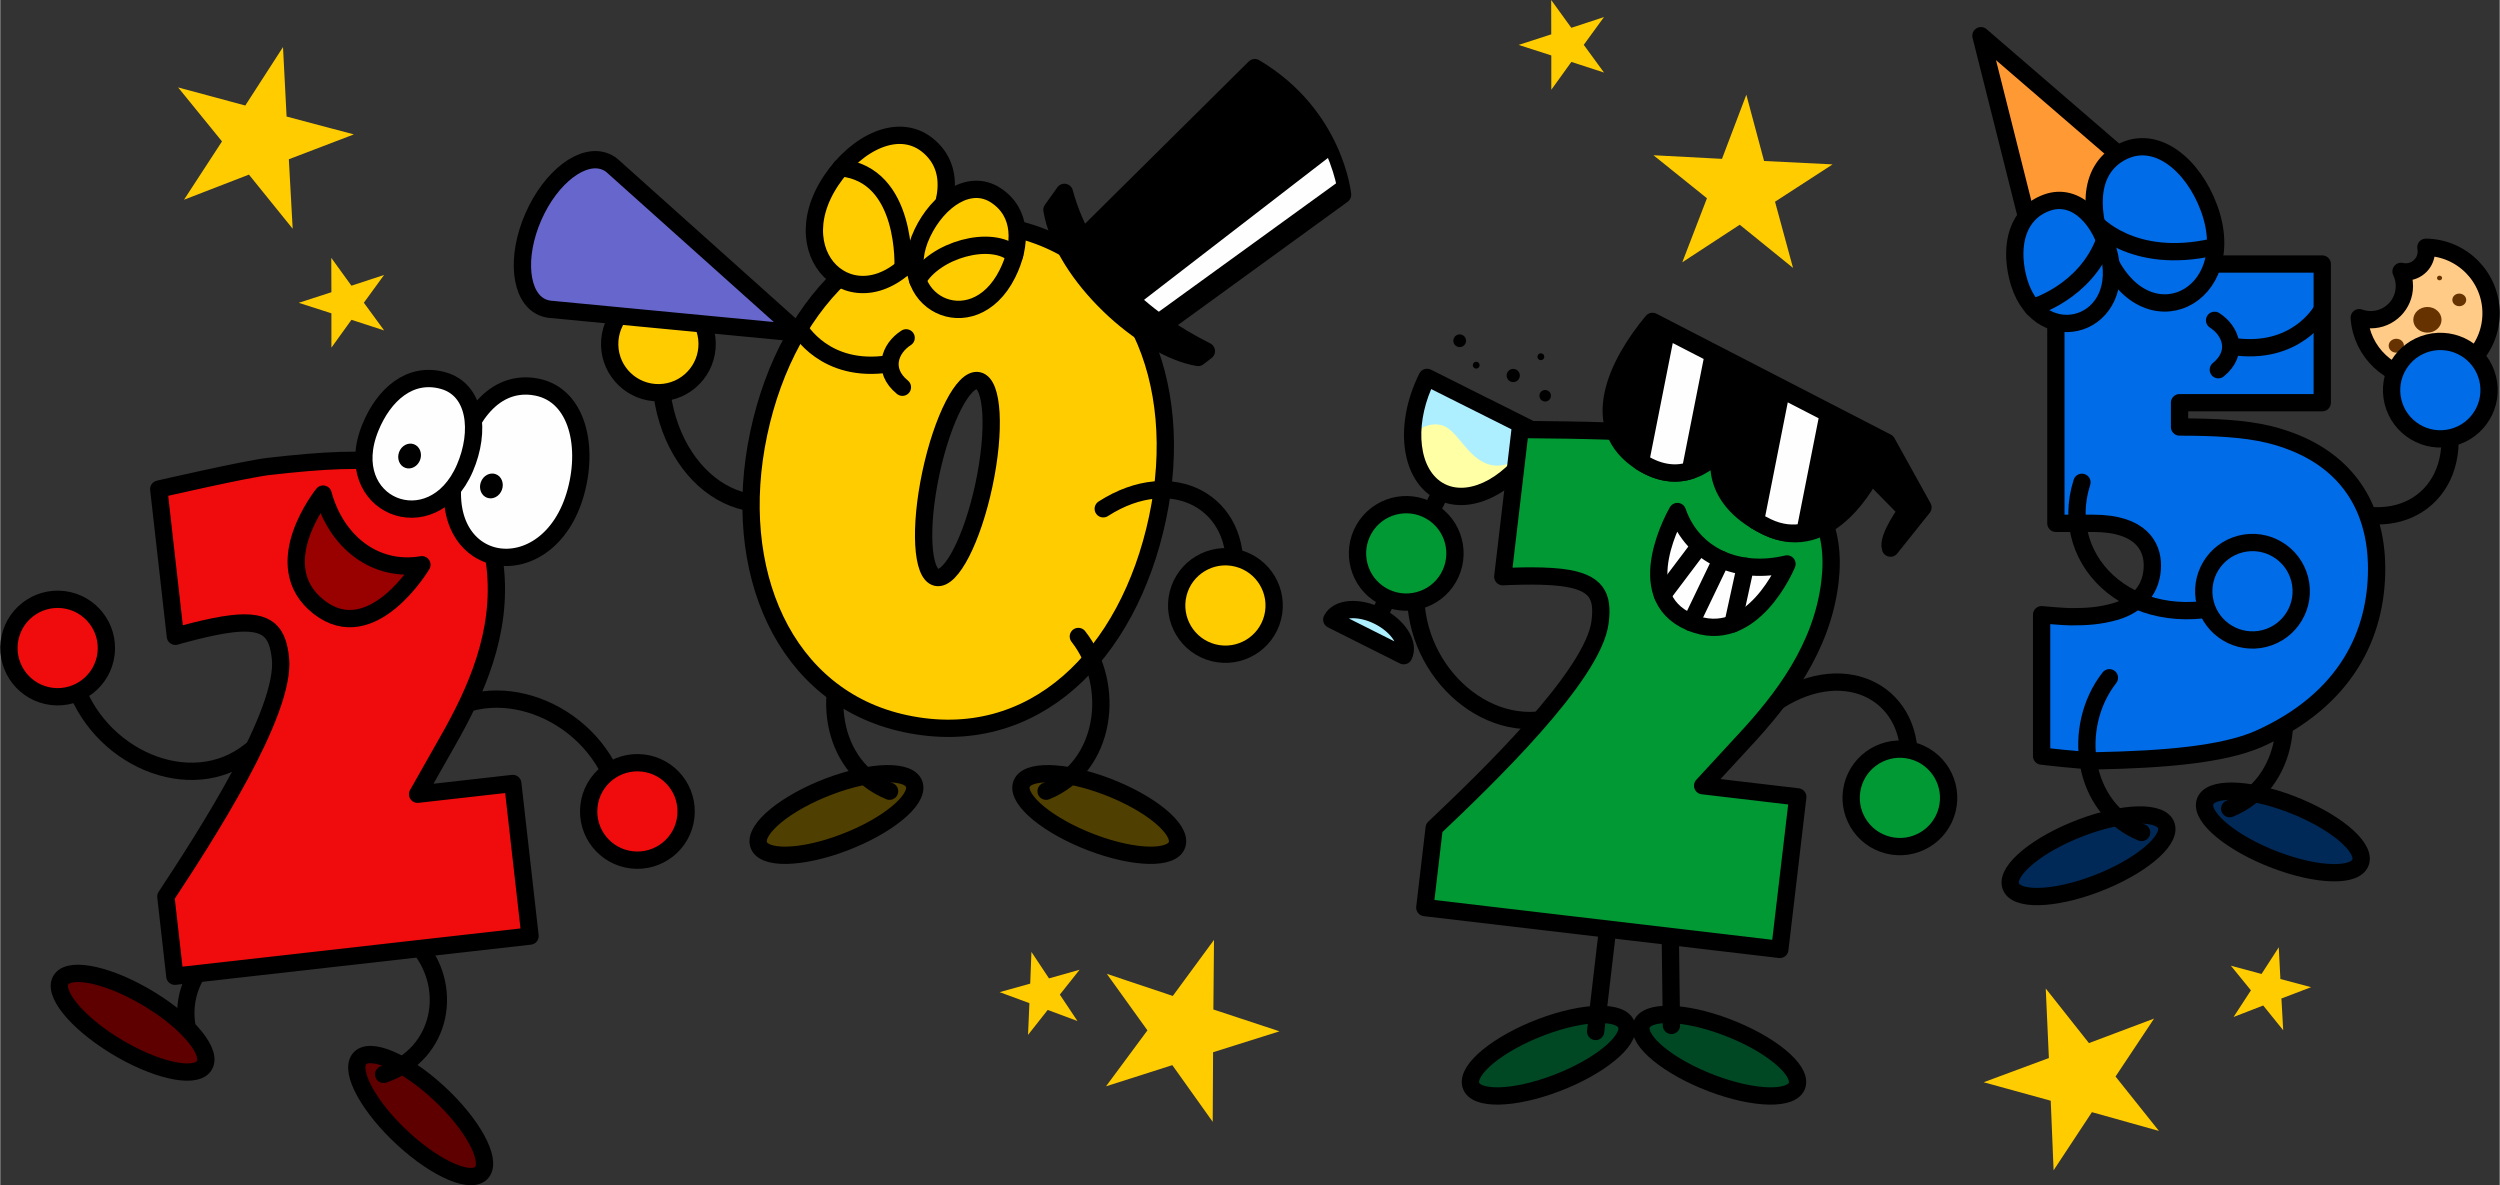 <?xml version="1.0" encoding="UTF-8"?>
<!DOCTYPE svg PUBLIC "-//W3C//DTD SVG 1.1//EN" "http://www.w3.org/Graphics/SVG/1.1/DTD/svg11.dtd">
<!-- Creator: CorelDRAW -->
<svg xmlns="http://www.w3.org/2000/svg" xml:space="preserve" width="4.014in" height="1.903in" version="1.1" style="shape-rendering:geometricPrecision; text-rendering:geometricPrecision; image-rendering:optimizeQuality; fill-rule:evenodd; clip-rule:evenodd"
viewBox="0 0 677.68 321.35"
 xmlns:xlink="http://www.w3.org/1999/xlink"
 xmlns:xodm="http://www.corel.com/coreldraw/odm/2003">
 <rect x="0" y="0" width="677.68" height="321.35" fill="#333333" stroke="none"/>
 <defs>
  <style type="text/css">
   <![CDATA[
    .str0 {stroke:black;stroke-width:4.69;stroke-linecap:round;stroke-linejoin:round;stroke-miterlimit:2.613}
    .str1 {stroke:black;stroke-width:2.34;stroke-linecap:round;stroke-linejoin:round;stroke-miterlimit:2.613}
    .fil1 {fill:none}
    .fil3 {fill:#FEFEFE}
    .fil11 {fill:#FEFEFE}
    .fil12 {fill:black}
    .fil4 {fill:black}
    .fil10 {fill:black}
    .fil23 {fill:#002957}
    .fil14 {fill:#004724}
    .fil22 {fill:#006CE8}
    .fil18 {fill:#009933}
    .fil7 {fill:#4F3F00}
    .fil0 {fill:#5E0000}
    .fil21 {fill:#663300}
    .fil13 {fill:#6666CC}
    .fil5 {fill:#990000}
    .fil15 {fill:#ADEFFF}
    .fil6 {fill:#F00C0C}
    .fil25 {fill:#FF9933}
    .fil20 {fill:#FFCB87}
    .fil8 {fill:#FFCC00}
    .fil16 {fill:#FFFFA6}
    .fil17 {fill:black;fill-rule:nonzero}
    .fil24 {fill:#006CE8;fill-rule:nonzero}
    .fil19 {fill:#009933;fill-rule:nonzero}
    .fil2 {fill:#F00C0C;fill-rule:nonzero}
    .fil9 {fill:#FFCC00;fill-rule:nonzero}
   ]]>
  </style>
 </defs>
 <g id="Layer_x0020_1">
  <g id="_2884816150272">
   <g>
    <g>
     <path class="fil0 str0" d="M109.26 308.75c9.2,8.45 18.77,12.48 21.38,9.01 2.61,-3.47 -2.73,-13.14 -11.93,-21.59 -9.2,-8.45 -18.77,-12.48 -21.38,-9.01 -2.61,3.47 2.73,13.14 11.93,21.59z"/>
     <path class="fil1 str0" d="M112.68 255.69c10.41,11.27 7.54,30.01 -8.74,35.6"/>
     <path class="fil1 str0" d="M72.53 253.4c-15.34,0.03 -27.14,14.86 -20.17,30.6"/>
     <path class="fil0 str0" d="M31.13 283.56c-10.65,-6.53 -17.15,-14.62 -14.53,-18.09 2.62,-3.46 13.38,-0.98 24.03,5.55 10.65,6.52 17.15,14.62 14.53,18.09 -2.62,3.46 -13.38,0.98 -24.03,-5.55z"/>
     <path class="fil1 str0" d="M116.33 196.93c14.74,-14.76 41.53,-6.09 49.91,14.51"/>
     <path class="fil2 str0" d="M113.15 215.34l8.19 -14.46c7.58,-13.28 14.86,-29.31 12.83,-47.25 -1.64,-14.46 -9.08,-24.56 -26.71,-27.94 -8.89,-1.59 -20.12,-0.88 -34.59,0.76 -6.23,0.7 -29.9,6.16 -29.9,6.16l4.51 39.91c0,0 9.15,-2.7 15.38,-3.41 10.07,-1.14 12.33,2.5 13.1,9.27 1.66,14.65 -20.78,49.08 -31.06,64.7l2.44 21.6 96.3 -10.89 -4.68 -41.37 -25.81 2.92z"/>
     <path class="fil3 str0" d="M144.45 104.79c11.62,1.46 15.19,15.36 11.65,28.46 -7.33,27.15 -39.12,22.16 -32.67,-6.78 2.62,-11.74 9.4,-23.15 21.01,-21.69z"/>
     <path class="fil3 str0" d="M120.03 103.17c8.98,2.47 10.22,13.81 5.95,23.72 -8.84,20.54 -34.31,10.24 -25.62,-11.01 3.62,-8.85 10.69,-15.18 19.66,-12.71z"/>
     <path class="fil4" d="M134.32 128.55c-1.58,-0.57 -3.38,0.4 -4.02,2.17 -0.64,1.77 0.12,3.67 1.7,4.24 1.58,0.57 3.38,-0.4 4.02,-2.17 0.64,-1.77 -0.12,-3.67 -1.7,-4.24z"/>
     <path class="fil4" d="M112.14 120.44c-1.58,-0.57 -3.38,0.4 -4.02,2.17 -0.64,1.77 0.12,3.67 1.7,4.24 1.58,0.57 3.38,-0.4 4.02,-2.17 0.64,-1.77 -0.12,-3.67 -1.7,-4.24z"/>
     <path class="fil5 str0" d="M114.32 153.12c-12.69,2.17 -23.25,-6.21 -26.79,-19.16 0,0 -15.61,19.29 -1.17,30.61 14.45,11.32 27.96,-11.45 27.96,-11.45z"/>
     <path class="fil6 str0" d="M174.27 206.88c-7.25,-0.84 -13.81,4.35 -14.65,11.6 -0.84,7.25 4.35,13.81 11.6,14.65 7.25,0.84 13.81,-4.35 14.65,-11.6 0.84,-7.25 -4.35,-13.81 -11.6,-14.65z"/>
     <path class="fil1 str0" d="M67.89 203.51c-16.18,13.17 -41.94,1.79 -48.16,-19.56"/>
     <path class="fil6 str0" d="M12.69 188.6c7.12,1.58 14.18,-2.91 15.77,-10.03 1.58,-7.12 -2.91,-14.18 -10.03,-15.77 -7.12,-1.58 -14.18,2.91 -15.77,10.03 -1.58,7.12 2.91,14.18 10.03,15.77z"/>
    </g>
    <g>
     <path class="fil7 str0" d="M228.77 228.43c-11.67,4.44 -22.06,4.64 -23.19,0.44 -1.14,-4.19 7.4,-11.19 19.08,-15.63 11.67,-4.44 22.06,-4.64 23.19,-0.44 1.14,4.19 -7.4,11.19 -19.08,15.63z"/>
     <path class="fil1 str0" d="M232.38 172.57c-10.41,13.28 -7.54,35.36 8.74,41.95"/>
     <path class="fil1 str0" d="M221.14 131.87c-20.33,13.8 -42.6,-4.72 -42.16,-32.48"/>
     <path class="fil8 str0" d="M178.7 106.48c7.3,-0.14 13.09,-6.18 12.95,-13.47 -0.14,-7.3 -6.18,-13.09 -13.47,-12.95 -7.3,0.14 -13.09,6.18 -12.95,13.47 0.14,7.3 6.18,13.09 13.47,12.95z"/>
     <path class="fil9 str0" d="M266.72 131.41c-3.14,14.78 -8.91,25.98 -12.87,25.14 -3.96,-0.84 -4.68,-13.43 -1.55,-28.2 3.14,-14.78 8.91,-25.99 12.87,-25.14 3.97,0.84 4.68,13.43 1.55,28.2zm47.05 9.05c7.88,-37.13 -6.45,-71.63 -39.79,-78.7 -33.88,-7.19 -60.46,18.62 -68.34,55.75 -7.88,37.13 6.81,71.7 39.79,78.7 34.78,7.39 60.46,-18.62 68.34,-55.74z"/>
     <path class="fil7 str0" d="M295.91 228.43c11.67,4.44 22.06,4.64 23.19,0.44 1.14,-4.19 -7.4,-11.19 -19.08,-15.63 -11.67,-4.44 -22.06,-4.64 -23.19,-0.44 -1.14,4.19 7.4,11.19 19.08,15.63z"/>
     <path class="fil1 str0" d="M292.3 172.57c10.41,13.28 7.54,35.36 -8.74,41.95"/>
     <path class="fil1 str0" d="M216.65 89.03c0,0 6.86,12.34 24.31,9.61"/>
     <path class="fil1 str0" d="M245.61 91.6c-4.43,2.81 -6.66,8.79 -1.01,13.39"/>
     <path class="fil1 str0" d="M299.05 137.95c18.95,-12.2 37.59,-1.57 35.46,18.29"/>
     <path class="fil8 str0" d="M335.4 151.35c-7.08,-1.78 -14.26,2.52 -16.04,9.59 -1.78,7.08 2.52,14.26 9.59,16.04 7.08,1.78 14.26,-2.52 16.04,-9.59 1.78,-7.08 -2.52,-14.26 -9.59,-16.04z"/>
     <g>
      <path class="fil8 str0" d="M251.96 39.82c-8.02,-7.14 -19.76,-1.22 -26.68,9.12 -14.32,21.44 8.31,40.37 24.38,18.46 6.52,-8.89 10.31,-20.45 2.29,-27.59z"/>
      <path class="fil8 str0" d="M269.97 52.99c-7.12,-4.71 -15.7,1.27 -19.96,10.2 -8.85,18.49 13.63,29.86 23.05,11.04 3.92,-7.84 4.03,-16.53 -3.09,-21.24z"/>
     </g>
     <path class="fil1 str0" d="M227.9 45.49c18.22,1.77 16.87,27.23 16.87,27.23"/>
     <path class="fil1 str0" d="M275.03 69.08c-6.3,-5.71 -21.76,-1.27 -26.29,6.88"/>
     <path class="fil10 str0" d="M340.14 18.34l-48.68 48.25c0,0 2.62,7.72 9.03,14.08 6.4,6.36 12.85,8.89 12.85,8.89l50.6 -36.75c0,0 -2.04,-21.55 -23.79,-34.47z"/>
     <path class="fil11 str1" d="M360.45 40.98l-55.99 43.19c2.48,1.95 4.75,3.31 6.37,4.18l52.66 -38.15c-0.45,-2.13 -1.34,-5.42 -3.04,-9.22z"/>
     <path class="fil12 str0" d="M288.52 52.16l-3.38 4.73c3,17.9 25.19,37.67 39.64,40.03l2.23 -1.72c-17.21,-8.61 -32.89,-22.5 -38.5,-43.04z"/>
     <path class="fil13 str0" d="M164.23 43.88c0.74,0.32 1.41,0.77 2,1.33l0 -0 50.38 45.11 -67.53 -6.46 0 -0c-0.73,-0.07 -1.44,-0.26 -2.12,-0.55 -6.1,-2.67 -7.19,-13.67 -2.42,-24.55 4.77,-10.89 13.58,-17.54 19.69,-14.87z"/>
    </g>
    <g>
     <path class="fil14 str0" d="M421.89 293.69c-11.67,4.44 -22.06,4.64 -23.19,0.44 -1.14,-4.19 7.4,-11.19 19.08,-15.63 11.67,-4.44 22.06,-4.64 23.19,-0.44 1.14,4.19 -7.4,11.19 -19.08,15.63z"/>
     <path class="fil14 str0" d="M464.01 293.69c11.67,4.44 22.06,4.64 23.19,0.44 1.14,-4.19 -7.4,-11.19 -19.08,-15.63 -11.67,-4.44 -22.06,-4.64 -23.19,-0.44 -1.14,4.19 7.4,11.19 19.08,15.63z"/>
     <line class="fil1 str0" x1="435.9" y1="251.05" x2="432.55" y2= "279.66" />
     <line class="fil1 str0" x1="452.76" y1="251.03" x2="453.1" y2= "278.02" />
     <g>
      <path class="fil15 str0" d="M370.77 172.89l9.75 4.89c1.62,-3.22 -1.44,-8.02 -6.83,-10.73 -5.39,-2.7 -11.06,-2.28 -12.68,0.94l9.75 4.89z"/>
      <line class="fil1 str0" x1="373.79" y1="166.87" x2="390.95" y2= "132.66" />
      <path class="fil15" d="M402.29 110.04l15.43 7.74c-6.45,12.86 -18.59,19.83 -27.11,15.55 -8.52,-4.27 -10.2,-18.17 -3.75,-31.03l15.43 7.74z"/>
      <path class="fil16" d="M382.94 117.76c0,0 3.47,-3.48 7.64,-2.54 4.18,0.93 6.59,7.83 11.85,10.26 5.26,2.43 9.8,-1.66 9.8,-1.66 0,0 -11.4,14.95 -21.62,9.51 -10.22,-5.44 -7.67,-15.57 -7.67,-15.57z"/>
      <path class="fil17" d="M403.46 108.01l15.3 7.67c1.16,0.58 1.63,1.98 1.05,3.14l-0 0.01c-3.43,6.85 -8.42,12.16 -13.71,15.19l-0.18 0.1c-5.53,3.12 -11.41,3.8 -16.36,1.32 -5.01,-2.51 -7.99,-7.72 -8.77,-14.11 -0.73,-6.04 0.54,-13.21 3.97,-20.06 0.58,-1.16 1.99,-1.63 3.15,-1.04l15.55 7.8zm11.05 10.78l-26.54 -13.3c-2.27,5.33 -3.07,10.71 -2.52,15.28 0.58,4.84 2.7,8.71 6.21,10.47 3.47,1.74 7.78,1.16 11.96,-1.19l0.16 -0.1c3.99,-2.29 7.82,-6.15 10.73,-11.16z"/>
      <path class="fil10" d="M395.64 90.66c0.95,-0.03 1.75,0.72 1.78,1.67 0.03,0.95 -0.72,1.75 -1.67,1.78 -0.95,0.03 -1.75,-0.72 -1.78,-1.67 -0.03,-0.95 0.72,-1.75 1.67,-1.78z"/>
      <path class="fil10" d="M417.73 97.65c-0.51,0.02 -0.94,-0.39 -0.96,-0.9 -0.02,-0.51 0.39,-0.94 0.9,-0.96 0.51,-0.02 0.94,0.39 0.96,0.9 0.02,0.51 -0.39,0.94 -0.9,0.96z"/>
      <path class="fil10" d="M418.82 105.74c0.86,-0.03 1.59,0.65 1.61,1.51 0.03,0.86 -0.65,1.59 -1.51,1.61 -0.86,0.03 -1.59,-0.65 -1.61,-1.51 -0.03,-0.86 0.65,-1.59 1.51,-1.61z"/>
      <path class="fil10" d="M410.27 103.6c-0.99,0.03 -1.82,-0.74 -1.85,-1.73 -0.03,-0.99 0.74,-1.82 1.73,-1.85 0.99,-0.03 1.82,0.75 1.85,1.73 0.03,0.99 -0.74,1.82 -1.73,1.85z"/>
      <path class="fil10" d="M400.2 99.94c-0.51,0.02 -0.94,-0.39 -0.96,-0.9 -0.02,-0.51 0.39,-0.94 0.9,-0.96 0.51,-0.02 0.94,0.39 0.96,0.9 0.02,0.51 -0.39,0.94 -0.9,0.96z"/>
     </g>
     <path class="fil1 str0" d="M423.83 193.59c-19.38,7.7 -40.54,-10.88 -40.06,-33.11"/>
     <path class="fil18 str0" d="M374.59 161.48c6.32,3.65 14.4,1.49 18.05,-4.83 3.65,-6.32 1.49,-14.4 -4.83,-18.05 -6.32,-3.65 -14.4,-1.49 -18.05,4.83 -3.65,6.32 -1.49,14.4 4.83,18.05z"/>
     <path class="fil1 str0" d="M481.92 190.12c18.95,-12.2 37.59,-1.57 35.46,18.29"/>
     <path class="fil18 str0" d="M518.27 203.51c-7.08,-1.78 -14.26,2.52 -16.04,9.59 -1.78,7.08 2.52,14.26 9.59,16.04 7.08,1.78 14.26,-2.52 16.04,-9.59 1.78,-7.08 -2.52,-14.26 -9.59,-16.04z"/>
     <path class="fil19 str0" d="M461.57 213.01l11.27 -12.22c10.41,-11.2 21.14,-25.15 23.25,-43.08 1.7,-14.46 -3.25,-25.98 -19.64,-33.29 -8.3,-3.57 -19.4,-5.44 -33.85,-7.14 -6.22,-0.73 -30.52,-0.81 -30.52,-0.81l-4.7 39.89c0,0 9.53,-0.55 15.75,0.19 10.06,1.19 11.44,5.24 10.64,12.01 -1.72,14.64 -31.41,43.05 -44.99,55.92l-2.54 21.59 96.25 11.34 4.87 -41.35 -25.8 -3.04z"/>
     <g>
      <path class="fil10 str0" d="M521.3 137.57l-9.78 -17.65 -63.56 -32.78c-9.57,11.46 -18.01,28.76 -2.97,38.22 13,8.18 21.58,-3.66 21.58,-3.66 0,0 -4.78,12.9 12.48,21.18 17.26,8.28 28.18,-14.24 28.18,-14.24l9.66 9.83c0,0 -5.38,7.34 -4.4,10.14l8.81 -11.03z"/>
      <path class="fil11 str0" d="M464.48 96.05l-12.71 -6.55 -7.07 35.68 0.28 0.18c5.22,3.29 9.73,3.34 13.25,2.23l6.25 -31.54z"/>
      <path class="fil11 str0" d="M495.66 112.13l-12.71 -6.55 -7.05 35.6c0.96,0.58 2,1.15 3.14,1.7 3.67,1.76 7.11,2.01 10.26,1.33l6.35 -32.08z"/>
     </g>
     <g>
      <path class="fil11 str0" d="M454.72 138.69c4.22,12.16 16.66,17.36 29.71,14.21 0,0 -9.36,22.99 -26.24,15.8 -16.89,-7.19 -3.47,-30.01 -3.47,-30.01z"/>
      <line class="fil1 str0" x1="460.58" y1="148.24" x2="450.67" y2= "161.38" />
      <line class="fil1 str0" x1="466.63" y1="151.7" x2="458.42" y2= "168.8" />
      <line class="fil1 str0" x1="473.18" y1="153.53" x2="469.76" y2= "169.14" />
     </g>
    </g>
    <path class="fil1 str0" d="M628.58 134.67c18.95,12.2 37.59,1.57 35.46,-18.29"/>
    <g>
     <path class="fil20 str0" d="M657.66 67.04c9.78,0.12 17.67,8.08 17.67,17.89 0,9.88 -8.01,17.89 -17.89,17.89 -9.48,0 -17.23,-7.37 -17.85,-16.69 0.97,0.35 2.03,0.55 3.12,0.55 5.04,0 9.12,-4.08 9.12,-9.12 0,-1.43 -0.33,-2.78 -0.91,-3.98 0.41,0.1 0.84,0.15 1.28,0.15 3.08,0 5.57,-2.5 5.57,-5.57 0,-0.38 -0.04,-0.75 -0.11,-1.11z"/>
     <path class="fil21" d="M666.71 79.6c1.04,0 1.88,0.77 1.88,1.71 0,0.95 -0.84,1.71 -1.88,1.71 -1.04,0 -1.88,-0.77 -1.88,-1.71 0,-0.95 0.84,-1.71 1.88,-1.71z"/>
     <path class="fil21" d="M649.64 91.85c1.15,0 2.07,0.84 2.07,1.88 0,1.04 -0.93,1.89 -2.07,1.89 -1.15,0 -2.07,-0.84 -2.07,-1.89 0,-1.04 0.93,-1.88 2.07,-1.88z"/>
     <path class="fil21" d="M663.81 91.85c0.76,0 1.38,0.56 1.38,1.26 0,0.69 -0.62,1.26 -1.38,1.26 -0.76,0 -1.38,-0.56 -1.38,-1.26 0,-0.69 0.62,-1.26 1.38,-1.26z"/>
     <path class="fil21" d="M658.07 83.23c2.11,0 3.83,1.56 3.83,3.48 0,1.92 -1.72,3.48 -3.83,3.48 -2.11,0 -3.83,-1.56 -3.83,-3.48 0,-1.92 1.72,-3.48 3.83,-3.48z"/>
     <path class="fil21" d="M661.36 74.74c0.38,0 0.69,0.28 0.69,0.63 0,0.35 -0.31,0.63 -0.69,0.63 -0.38,0 -0.69,-0.28 -0.69,-0.63 0,-0.35 0.31,-0.63 0.69,-0.63z"/>
    </g>
    <path class="fil22 str0" d="M664.8 118.6c-7.08,1.78 -14.26,-2.52 -16.04,-9.59 -1.78,-7.08 2.52,-14.26 9.59,-16.04 7.08,-1.78 14.26,2.52 16.04,9.59 1.78,7.08 -2.52,14.26 -9.59,16.04z"/>
    <g>
     <path class="fil23 str0" d="M616.82 233.16c11.67,4.44 22.06,4.64 23.19,0.44 1.14,-4.19 -7.4,-11.19 -19.08,-15.63 -11.67,-4.44 -22.06,-4.64 -23.19,-0.44 -1.14,4.19 7.4,11.19 19.08,15.63z"/>
     <path class="fil1 str0" d="M613.21 177.3c10.41,13.28 7.54,35.36 -8.74,41.95"/>
     <path class="fil24 str0" d="M557.34 141.89l10.13 0c12.9,0 16.03,6.23 16.03,11.39 0,6.42 -3.87,10.66 -9.95,12.5 -4.42,1.26 -7.92,1.44 -12.16,1.44 -1.84,0 -7.92,-0.55 -7.92,-0.55l0 38.32c0,0 10.69,1.29 14.92,1.29 18.06,-0.37 34.08,-1.66 43.85,-5.9 23.95,-10.69 32.06,-28.56 32.06,-46.18 0,-17.84 -9.21,-31.44 -29.11,-36.39 -6.82,-1.66 -15.11,-2.03 -24.32,-2.03l0 -6.6 38.69 0 0 -37.59 -72.22 0 0 70.29z"/>
     <g>
      <path class="fil25 str0" d="M537.02 9.69l24.94 21.51 24.94 21.51c-8.25,15.46 -20.82,20.62 -33.82,20.86l-8.03 -31.95 -8.03 -31.94z"/>
      <path class="fil22 str0" d="M575.02 41.29c9.45,-5.08 19.51,3.4 23.82,15.07 8.95,24.18 -17.46,37.33 -28.01,12.29 -4.28,-10.16 -5.27,-22.28 4.18,-27.36z"/>
      <path class="fil1 str0" d="M567.73 60.09c0,0 10.11,12 32.33,6.88"/>
      <path class="fil22 str0" d="M554.86 54.96c8.02,-2.93 14.97,4.89 17.05,14.56 4.31,20.04 -20.2,25.88 -24.99,5.38 -1.99,-8.53 -0.08,-17.01 7.94,-19.94z"/>
      <path class="fil1 str0" d="M551.04 83.37c0,0 14.24,-4 19.55,-18.22"/>
     </g>
     <path class="fil1 str0" d="M629.33 84.28c0,0 -6.86,12.34 -24.31,9.61"/>
     <path class="fil1 str0" d="M600.37 86.85c4.43,2.81 6.66,8.79 1.01,13.39"/>
     <path class="fil23 str0" d="M568.24 239.62c-11.67,4.44 -22.06,4.64 -23.19,0.44 -1.14,-4.19 7.4,-11.19 19.08,-15.63 11.67,-4.44 22.06,-4.64 23.19,-0.44 1.14,4.19 -7.4,11.19 -19.08,15.63z"/>
     <path class="fil1 str0" d="M571.85 183.76c-10.41,13.28 -7.54,35.36 8.74,41.95"/>
     <path class="fil1 str0" d="M564.4 130.77c-7.11,22.23 15.06,42.15 43.06,32.14"/>
     <path class="fil22 str0" d="M607.42 147.49c7.08,-1.78 14.26,2.52 16.04,9.59 1.78,7.08 -2.52,14.26 -9.59,16.04 -7.08,1.78 -14.26,-2.52 -16.04,-9.59 -1.78,-7.08 2.52,-14.26 9.59,-16.04z"/>
    </g>
   </g>
   <polygon class="fil8" points="554.59,268.01 566.3,282.81 583.96,276.17 573.51,291.88 585.28,306.63 567.11,301.54 556.72,317.3 555.94,298.44 537.75,293.43 555.44,286.86 "/>
   <polygon class="fil8" points="76.66,12.76 77.63,31.6 95.87,36.44 78.24,43.18 79.28,62.02 67.42,47.34 49.82,54.15 60.12,38.34 48.21,23.7 66.43,28.61 "/>
   <polygon class="fil8" points="617.77,256.84 618.21,265.44 626.54,267.65 618.49,270.72 618.97,279.33 613.55,272.62 605.52,275.73 610.22,268.51 604.78,261.83 613.1,264.07 "/>
   <polygon class="fil8" points="486.07,72.64 471.62,60.93 456.05,71.11 462.73,53.75 448.23,42.09 466.81,43.07 473.41,25.68 478.22,43.65 496.8,44.57 481.19,54.69 "/>
   <polygon class="fil8" points="434.82,19.67 425.97,16.79 420.53,24.34 420.53,15.03 411.67,12.18 420.52,9.31 420.5,0 425.96,7.54 434.81,4.63 429.33,12.16 "/>
   <polygon class="fil8" points="104.08,89.59 95.22,86.71 89.78,94.26 89.78,84.95 80.92,82.1 89.78,79.23 89.75,69.92 95.21,77.46 104.06,74.55 98.58,82.08 "/>
   <polygon class="fil8" points="329.08,254.83 328.91,273.7 346.83,279.62 328.83,285.29 328.73,304.16 317.78,288.79 299.8,294.53 311.03,279.36 300.02,264.04 317.91,270.03 "/>
   <polygon class="fil8" points="279.58,258.09 284.34,265.27 292.63,262.93 287.28,269.67 292.06,276.83 283.99,273.82 278.66,280.59 279.03,271.98 270.95,269 279.25,266.69 "/>
  </g>
 </g>
</svg>
